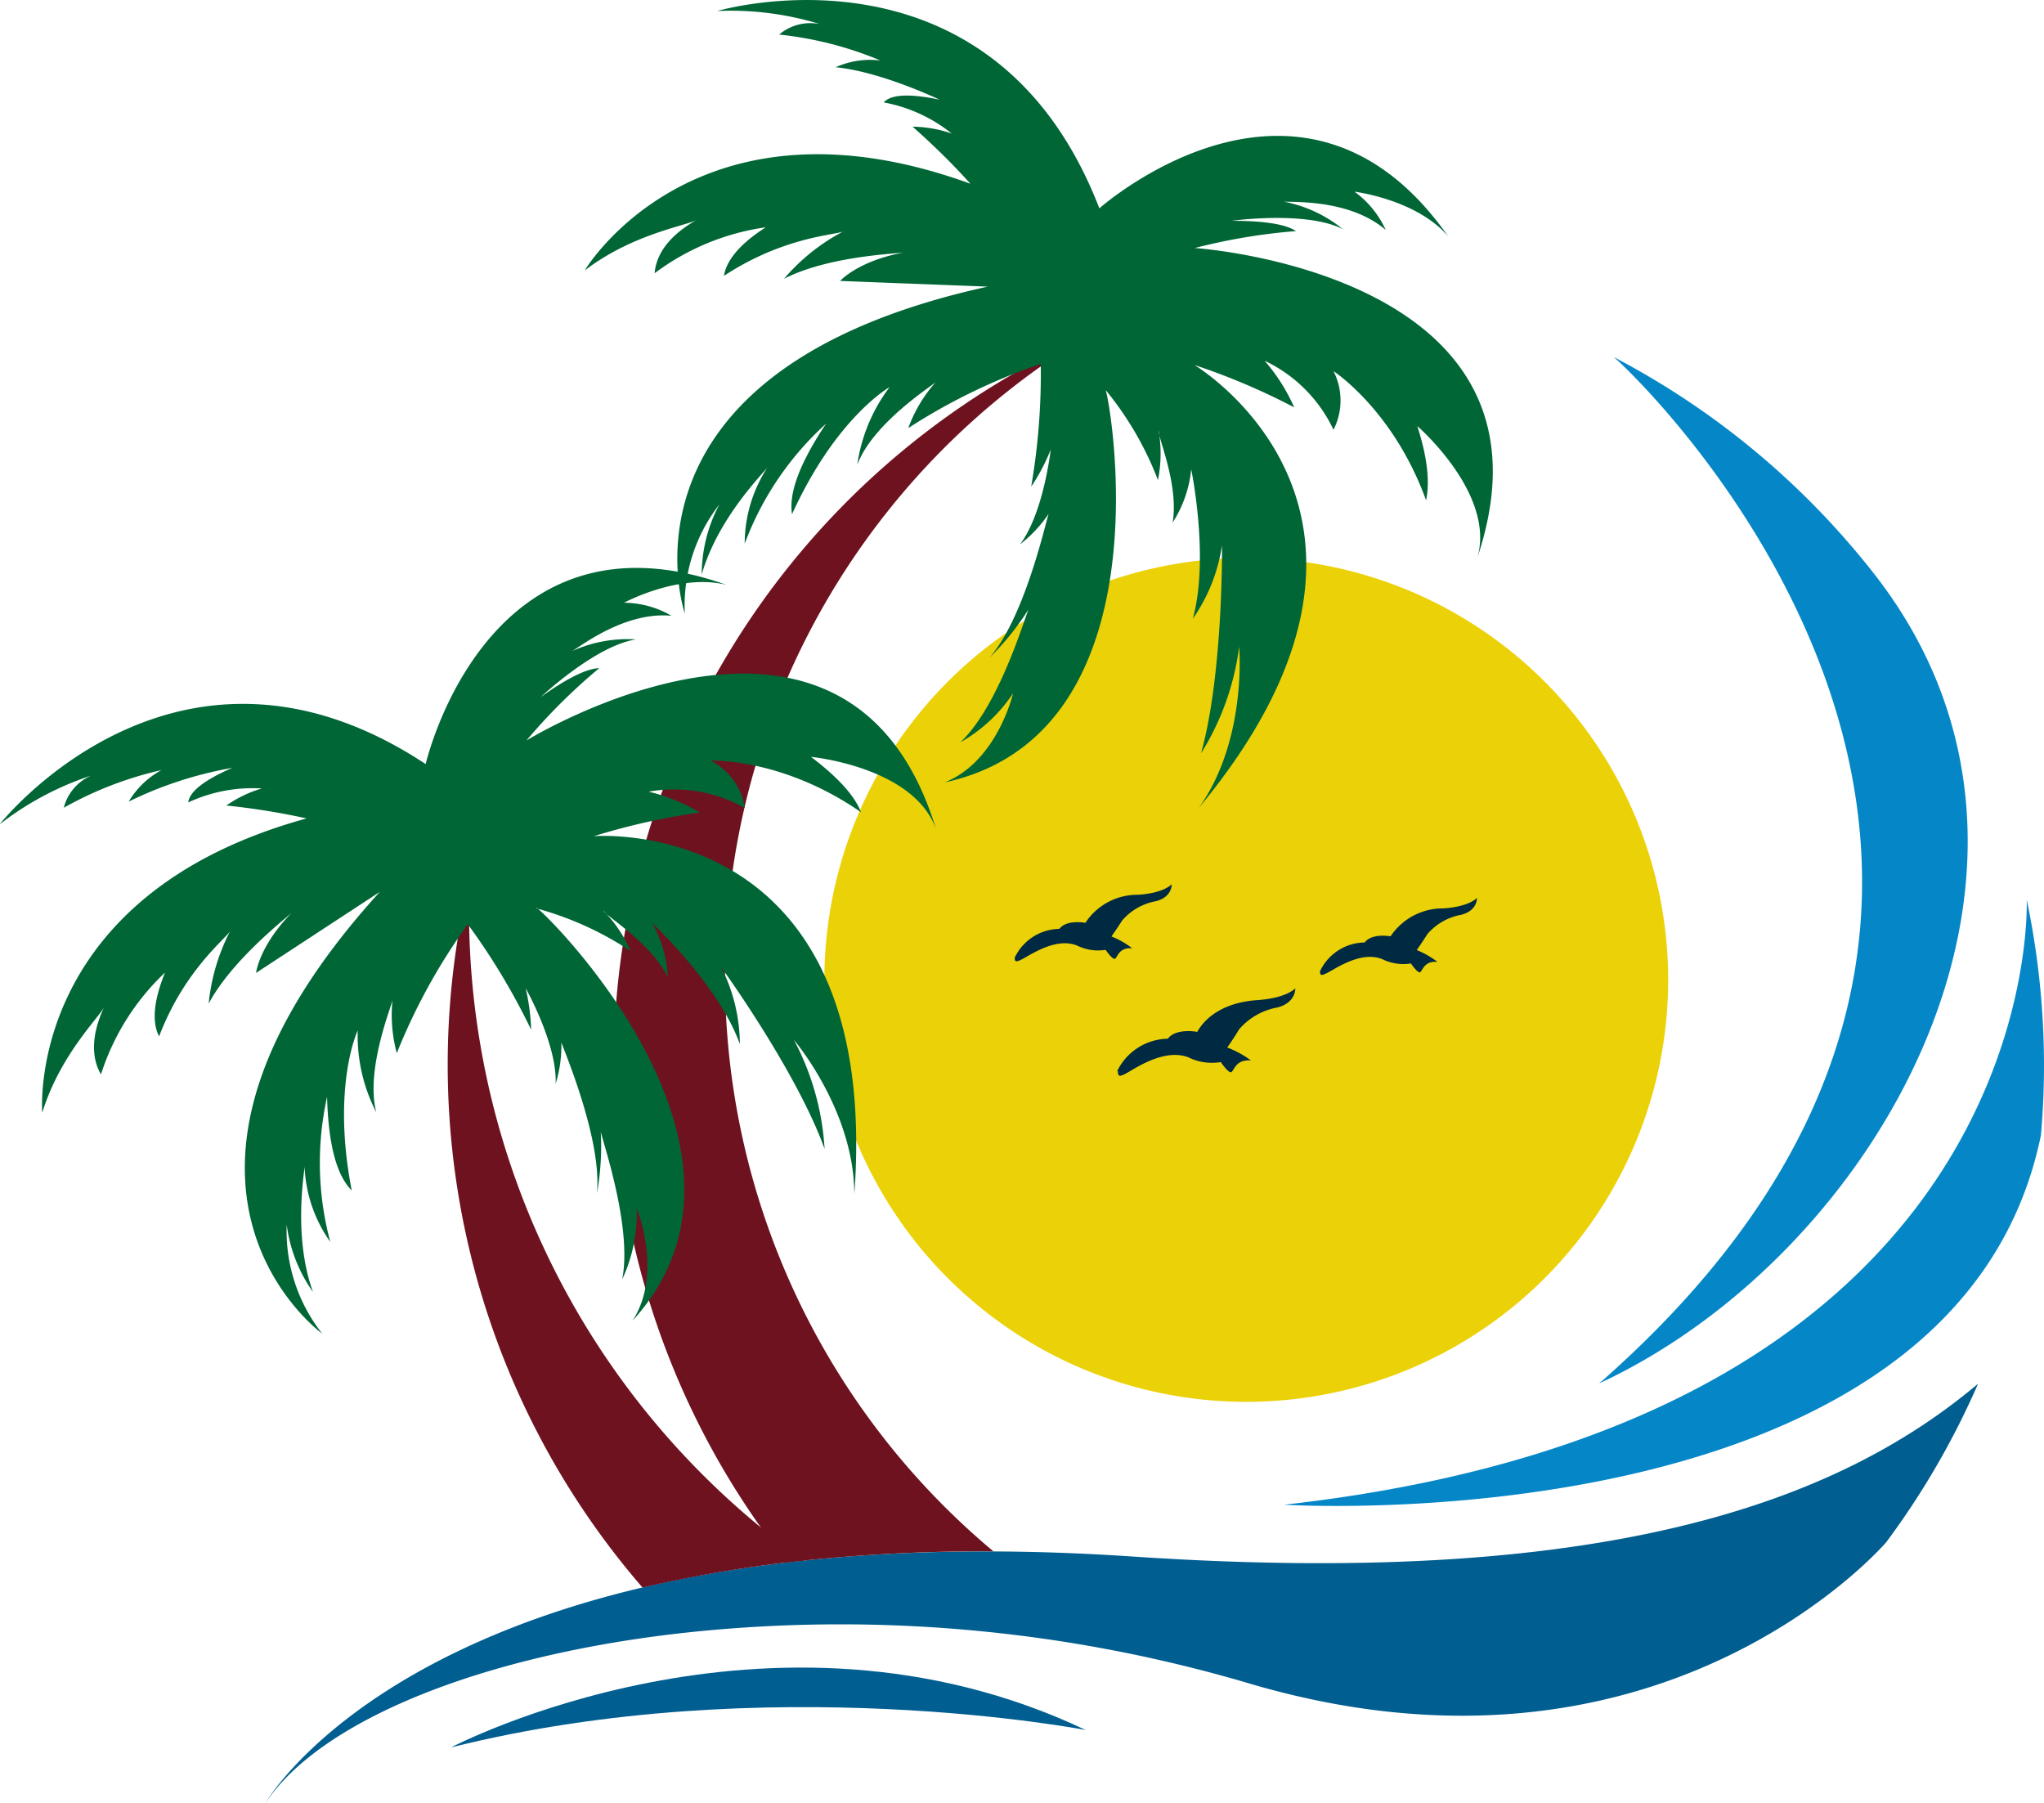 <svg id="Layer_1" data-name="Layer 1" xmlns="http://www.w3.org/2000/svg" viewBox="0 0 172.67 152.29"><defs><style>.cls-1{fill:#ebd108;}.cls-1,.cls-2,.cls-3,.cls-4,.cls-5,.cls-6{fill-rule:evenodd;}.cls-2{fill:#0587c7;}.cls-3{fill:#005e91;}.cls-4{fill:#6e121f;}.cls-5{fill:#006636;}.cls-6{fill:#002942;}</style></defs><path class="cls-1" d="M500,132.79a35.64,35.64,0,1,1-35.64,35.64A35.64,35.64,0,0,1,500,132.79" transform="translate(-394.72 -85.66)"/><path class="cls-2" d="M531.12,115.86A67.76,67.76,0,0,1,553,134.08c19.24,24.51.4,57.49-23.18,68.43,49.14-43.08,1.39-86.72,1.26-86.65" transform="translate(-394.72 -85.66)"/><path class="cls-2" d="M565.93,161.65a68.18,68.18,0,0,1,1.46,14c0,2-.09,4-.26,5.9-7.13,34.78-63.94,31.21-63.94,31.21,64-7.16,62.77-50.19,62.74-51.13" transform="translate(-394.72 -85.66)"/><path class="cls-3" d="M561.82,202.54a67.74,67.74,0,0,1-7.76,13.39c-.5.57-19.48,22.22-54.1,11.84a122,122,0,0,0-47.44-4.19c-17.09,1.89-30.71,7.38-35.37,14.37,0,0,7-12.31,31.8-18.19,10.42-2.46,24-3.8,41.51-2.62,39.53,2.65,59.33-4.46,71.36-14.6" transform="translate(-394.72 -85.66)"/><path class="cls-3" d="M432.82,233.26s26.92-14.14,53.62-1.47c0,0-26.93-5.21-53.62,1.47" transform="translate(-394.72 -85.66)"/><path class="cls-4" d="M478.64,216.7a63.22,63.22,0,0,1,7.85-102.61,67.44,67.44,0,0,0-25.28,103.54,146.3,146.3,0,0,1,17.43-.93" transform="translate(-394.72 -85.66)"/><path class="cls-4" d="M462.65,217.47a67.35,67.35,0,0,1-28.31-54.92c0-.9,0-1.8.06-2.69A67.49,67.49,0,0,0,449,219.76a110.57,110.57,0,0,1,13.7-2.29" transform="translate(-394.72 -85.66)"/><path class="cls-5" d="M440.08,162.36c.89.56,21.13,20.56,8.07,34.86,2.61-4,.36-9.49.36-9.49a13.23,13.23,0,0,1-1.23,6c.85-4.28-1.53-11.3-1.81-12.47a22.22,22.22,0,0,1-.33,5.23c.45-4.28-2.45-11.33-3-12.78a10.88,10.88,0,0,1-.48,3.49c.13-3.36-2.53-8.06-2.53-8.06a18.06,18.06,0,0,1,.46,3.5,56.68,56.68,0,0,0-5.35-8.91,50.55,50.55,0,0,0-6,10.89,12.39,12.39,0,0,1-.36-4.52c0,.36-2.33,5.87-1.37,9.52a14.11,14.11,0,0,1-1.57-6.92s-2.22,4.67-.51,13.51c-1-1-1.95-3.09-2.08-7.9a25.77,25.77,0,0,0,.27,12.25,11.8,11.8,0,0,1-2.17-6.37c0,.44-1,5.89.71,10.6v0a12.57,12.57,0,0,1-2.22-5.69,14,14,0,0,0,3,9.21S404.39,185.65,426.8,161l-10.45,6.84s.26-2.27,3-5.07c-.8.71-5.09,4.08-7,7.66a16.85,16.85,0,0,1,1.81-6.12c-.38.65-3.87,3.3-6,8.89-.48-.93-.66-2.53.5-5.39a20.31,20.31,0,0,0-5.41,8.6c-.67-1.14-1-3,.3-5.76-.3.81-3.73,4-5.26,9,0,0-1.53-18.29,22.33-24.86a59.87,59.87,0,0,0-6.78-1.09,10.21,10.21,0,0,1,3-1.44,12.88,12.88,0,0,0-6.22,1.18c.1-.76.95-1.71,3.72-2.92a32.6,32.6,0,0,0-8.75,2.85,7.32,7.32,0,0,1,2.76-2.66,30.43,30.43,0,0,0-8.24,3.18,4.05,4.05,0,0,1,2.29-2.71,25.62,25.62,0,0,0-7.72,4.12s14.94-19,36-5.1c0,0,5.13-22.34,25.4-15.14-4-1-8.64,1.51-8.64,1.51a8.1,8.1,0,0,1,4,1.1c-4-.37-7.75,2.66-8.42,3a11.3,11.3,0,0,1,5.43-1h0c-3.43.52-8.05,4.87-8.05,4.87,2.65-1.9,4.12-2.42,4.94-2.44a49.13,49.13,0,0,0-6.15,6.11s27.22-16.78,34.6,7.48c-1.87-5.27-10.56-6.1-10.56-6.1,2.64,2,3.77,3.51,4.23,4.68-6.66-4.62-12.69-4.36-12.69-4.36a5.44,5.44,0,0,1,2.87,4,12.19,12.19,0,0,0-8.12-1.38,15.78,15.78,0,0,1,4.32,1.76,56.61,56.61,0,0,0-8.95,2s24.36-2,22,30.27c0-7.08-5.1-13.06-5.1-13.06a22.44,22.44,0,0,1,2.59,9.21c-2.3-6.39-8.4-14.9-8.73-15.34a14.49,14.49,0,0,1,1.57,6.48c-1.79-5-7.41-10.22-7.41-10.22a10.06,10.06,0,0,1,1.32,4.58c-1.4-2.91-5.21-5.15-5.45-5.64A11.34,11.34,0,0,1,448,166a27.28,27.28,0,0,0-8-3.62" transform="translate(-394.72 -85.66)"/><path class="cls-5" d="M488.13,118.65c.4,1,5.31,29-13.61,33.1,4.46-1.78,5.78-7.53,5.78-7.53a13,13,0,0,1-4.45,4.14c3.18-3,5.3-10.09,5.75-11.22a22.27,22.27,0,0,1-3.3,4.08c2.85-3.23,4.57-10.66,5-12.15a11.21,11.21,0,0,1-2.41,2.57c2-2.66,2.59-8,2.59-8a16.72,16.72,0,0,1-1.65,3.13,56.17,56.17,0,0,0,.81-10.37,50.2,50.2,0,0,0-11.19,5.42,11.94,11.94,0,0,1,2.33-3.9c-.23.28-5.31,3.44-6.64,7a14.17,14.17,0,0,1,2.73-6.56s-4.51,2.53-8.24,10.73c-.23-1.35.2-3.65,2.88-7.65a25.86,25.86,0,0,0-6.88,10.14,11.8,11.8,0,0,1,1.93-6.45c-.24.38-4.2,4.25-5.56,9.06l0,0a12.58,12.58,0,0,1,1.49-5.92,13.89,13.89,0,0,0-2.92,9.21s-7-20.46,25.59-27.61l-12.47-.48s1.52-1.7,5.37-2.4c-1.07.12-6.52.37-10.11,2.22a16.91,16.91,0,0,1,5-4c-.69.31-5.06.45-10.07,3.75.15-1,.93-2.44,3.53-4.1a20.39,20.39,0,0,0-9.39,3.88c.11-1.32.89-3,3.59-4.53-.72.49-5.38,1.14-9.5,4.3,0,0,9.34-15.79,32.59-7.33a60,60,0,0,0-4.89-4.82,10.58,10.58,0,0,1,3.31.58,12.91,12.91,0,0,0-5.75-2.63c.52-.56,1.76-.85,4.72-.23,0,0-4.94-2.37-8.78-2.74a7.14,7.14,0,0,1,3.79-.57,30.33,30.33,0,0,0-8.56-2.19A4.07,4.07,0,0,1,464,87.7a25.65,25.65,0,0,0-8.69-1.11s23.2-6.85,32.28,16.67c0,0,17.12-15.24,29.47,2.37-2.66-3.13-7.92-3.78-7.92-3.78a8.17,8.17,0,0,1,2.64,3.23c-3.06-2.62-7.86-2.32-8.63-2.39a11.2,11.2,0,0,1,5,2.32h0c-3.1-1.57-9.38-.7-9.38-.7,3.26,0,4.76.41,5.43.87a49.85,49.85,0,0,0-8.55,1.43s31.91,2.08,23.88,26.13c1.53-5.38-5.08-11.09-5.08-11.09,1,3.13,1,5,.74,6.27-2.76-7.63-7.82-10.91-7.82-10.91a5.46,5.46,0,0,1,0,4.95,12.2,12.2,0,0,0-5.82-5.83,15.65,15.65,0,0,1,2.5,3.94,56.07,56.07,0,0,0-8.43-3.58s21,12.51.38,37.4c4.1-5.76,3.4-13.6,3.4-13.6a22.37,22.37,0,0,1-3.22,9c1.83-6.54,1.78-17,1.77-17.56a14.59,14.59,0,0,1-2.47,6.2c1.43-5.11-.13-12.63-.13-12.63a10.14,10.14,0,0,1-1.57,4.5c.54-3.19-1.26-7.22-1.18-7.76a11.41,11.41,0,0,1-.06,4.17,27.44,27.44,0,0,0-4.39-7.57" transform="translate(-394.72 -85.66)"/><path class="cls-6" d="M489.16,176.15c0,.46.09.54,1,0s3.11-1.89,4.95-1.18a4.5,4.5,0,0,0,2.74.4s.53.8.82.86.31-1.11,1.72-1a8.21,8.21,0,0,0-2-1.09s.59-.82,1-1.53a5.59,5.59,0,0,1,3.23-1.85c1.59-.4,1.52-1.62,1.52-1.62s-.7.83-3.23,1-4.26,1.26-5.05,2.68c0,0-1.78-.35-2.49.58a4.83,4.83,0,0,0-4.28,2.75" transform="translate(-394.72 -85.66)"/><path class="cls-6" d="M506.23,167.68c0,.4.07.47.9,0s2.75-1.66,4.37-1a4,4,0,0,0,2.41.36s.47.7.72.75.28-1,1.52-.88a7.29,7.29,0,0,0-1.75-1s.51-.72.9-1.35a4.92,4.92,0,0,1,2.85-1.63c1.4-.35,1.34-1.43,1.34-1.43s-.61.74-2.84.89a5.3,5.3,0,0,0-4.46,2.36s-1.57-.3-2.19.52a4.22,4.22,0,0,0-3.77,2.43" transform="translate(-394.72 -85.66)"/><path class="cls-6" d="M480.44,166.53c0,.4.07.47.9,0s2.75-1.66,4.37-1a4,4,0,0,0,2.41.36s.47.7.73.76.27-1,1.52-.89a7.42,7.42,0,0,0-1.76-1s.51-.72.9-1.34a4.92,4.92,0,0,1,2.86-1.64c1.39-.35,1.33-1.43,1.33-1.43s-.61.74-2.84.89a5.25,5.25,0,0,0-4.45,2.37s-1.58-.31-2.2.51a4.25,4.25,0,0,0-3.77,2.43" transform="translate(-394.72 -85.66)"/></svg>